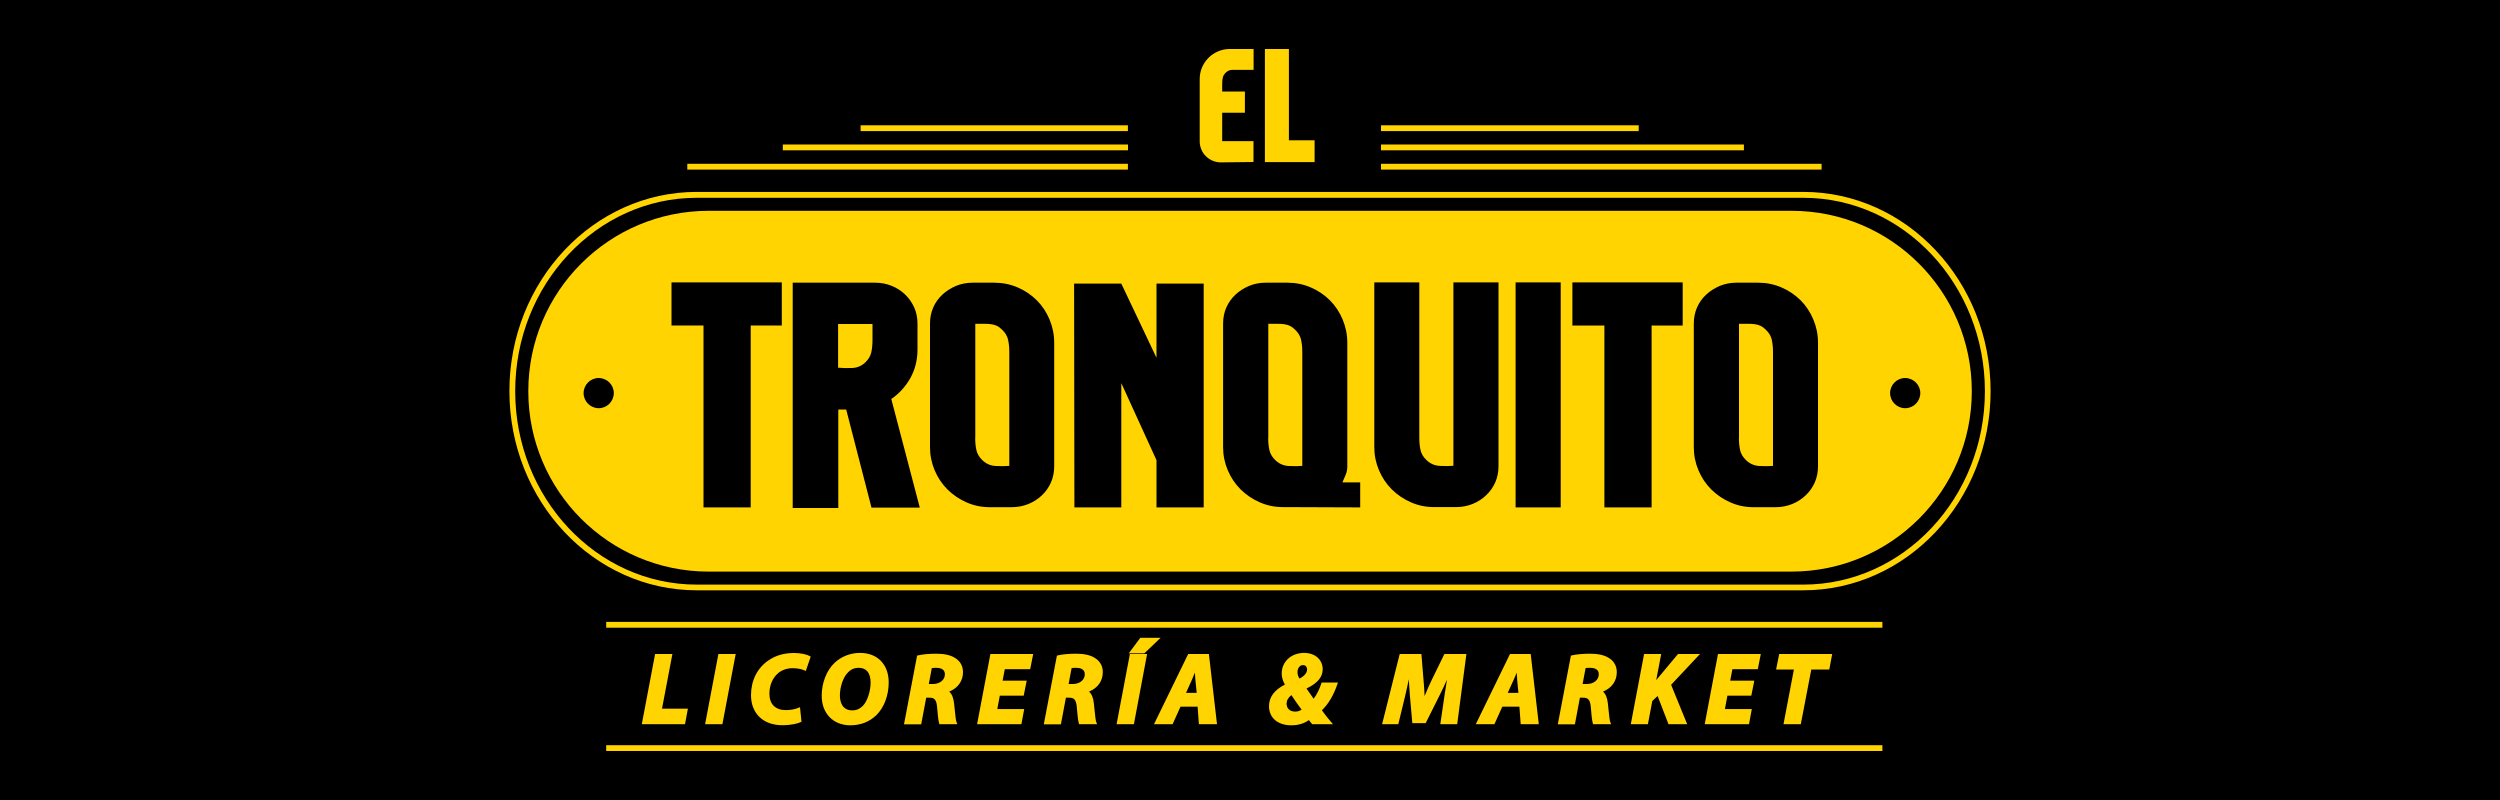 <?xml version="1.0" encoding="utf-8"?>
<!-- Generator: Adobe Illustrator 24.3.0, SVG Export Plug-In . SVG Version: 6.00 Build 0)  -->
<svg version="1.1" id="Capa_1" xmlns="http://www.w3.org/2000/svg" xmlns:xlink="http://www.w3.org/1999/xlink" x="0px" y="0px"
	 viewBox="0 0 250 80" style="enable-background:new 0 0 250 80;" xml:space="preserve">
<style type="text/css">
	.st0{fill-rule:evenodd;clip-rule:evenodd;fill:#FFD400;}
	.st1{fill:#FFD400;}
	.st2{fill-rule:evenodd;clip-rule:evenodd;}
	.st3{fill:#FFD402;}
</style>
<rect width="250" height="80"/>
<g>
	<g>
		<g>
			<path class="st0" d="M197.18,39.12c0,9.97-8.08,18.04-18.04,18.04H70.87c-9.97,0-18.04-8.08-18.04-18.04l0,0
				c0-9.97,8.08-18.04,18.04-18.04h108.27C189.1,21.07,197.18,29.15,197.18,39.12L197.18,39.12z"/>
		</g>
	</g>
	<g>
		<g>
			<g>
				<path class="st1" d="M180.33,59.03H69.67c-10.33,0-18.73-8.93-18.73-19.92c0-10.98,8.4-19.92,18.73-19.92h110.66
					c10.33,0,18.73,8.93,18.73,19.92C199.06,50.1,190.66,59.03,180.33,59.03z M69.67,19.78c-10.01,0-18.15,8.68-18.15,19.34
					c0,10.66,8.14,19.34,18.15,19.34h110.66c10.01,0,18.16-8.68,18.16-19.34c0-10.66-8.14-19.34-18.16-19.34H69.67z"/>
			</g>
		</g>
	</g>
	<g>
		<g>
			<g>
				<path class="st1" d="M122.11,16.24c-0.29,0-0.57-0.05-0.83-0.16c-0.26-0.11-0.49-0.26-0.68-0.45c-0.2-0.19-0.35-0.41-0.46-0.67
					c-0.11-0.26-0.17-0.53-0.17-0.83V7.91c0-0.41,0.08-0.8,0.23-1.16c0.16-0.37,0.37-0.68,0.64-0.96c0.27-0.27,0.59-0.49,0.96-0.65
					c0.37-0.16,0.75-0.24,1.16-0.24h2.4v2.09h-1.48c-0.25,0-0.49,0-0.7,0c-0.2,0-0.4,0.09-0.59,0.26c-0.17,0.16-0.27,0.33-0.31,0.51
					c-0.04,0.19-0.06,0.39-0.06,0.61v0.78h2.27v2.12h-2.27v2.84h3.13v2.09L122.11,16.24z"/>
			</g>
		</g>
	</g>
	<g>
		<g>
			<g>
				<path class="st1" d="M126.49,16.21V4.9h2.4v9.13h2.57v2.18H126.49z"/>
			</g>
		</g>
	</g>
	<g>
		<g>
			<g>
				<rect x="68.73" y="16.38" class="st1" width="44.06" height="0.58"/>
			</g>
		</g>
	</g>
	<g>
		<g>
			<g>
				<rect x="138.1" y="16.38" class="st1" width="44.06" height="0.58"/>
			</g>
		</g>
	</g>
	<g>
		<g>
			<g>
				<rect x="78.28" y="14.45" class="st1" width="34.52" height="0.58"/>
			</g>
		</g>
	</g>
	<g>
		<g>
			<g>
				<rect x="138.1" y="14.45" class="st1" width="36.29" height="0.58"/>
			</g>
		</g>
	</g>
	<g>
		<g>
			<g>
				<rect x="86.06" y="12.53" class="st1" width="26.73" height="0.58"/>
			</g>
		</g>
	</g>
	<g>
		<g>
			<g>
				<rect x="138.1" y="12.53" class="st1" width="25.77" height="0.58"/>
			</g>
		</g>
	</g>
	<g>
		<g>
			<g>
				<rect x="60.62" y="62.19" class="st1" width="127.62" height="0.58"/>
			</g>
		</g>
	</g>
	<g>
		<g>
			<g>
				<rect x="60.62" y="74.52" class="st1" width="127.62" height="0.58"/>
			</g>
		</g>
	</g>
	<g>
		<g>
			<g>
				<path d="M75.07,32.55v18.19h-4.72V32.55h-3.2v-4.31h11.03v4.31H75.07z"/>
			</g>
		</g>
		<g>
			<g>
				<path d="M83.84,50.8h-4.57V28.27h8.24c0.58,0,1.13,0.1,1.64,0.31c0.51,0.2,0.97,0.49,1.35,0.86c0.39,0.37,0.69,0.8,0.92,1.3
					c0.22,0.49,0.33,1.03,0.33,1.62v2.59c0,1.05-0.24,2-0.71,2.85c-0.48,0.85-1.11,1.55-1.91,2.1l2.85,10.86h-4.83l-2.53-9.81h-0.79
					V50.8z M87.24,32.4h-3.43v4.37c0.43,0.04,0.89,0.05,1.4,0.03c0.5-0.02,0.94-0.2,1.31-0.55c0.33-0.31,0.53-0.65,0.61-1.02
					c0.08-0.37,0.12-0.78,0.12-1.22V32.4z"/>
			</g>
		</g>
		<g>
			<g>
				<path d="M93,32.35c0-0.58,0.11-1.12,0.33-1.62c0.22-0.49,0.53-0.92,0.92-1.28c0.39-0.36,0.84-0.64,1.35-0.86
					c0.51-0.21,1.06-0.32,1.64-0.32h2.21c0.81,0,1.59,0.16,2.31,0.47c0.73,0.31,1.36,0.74,1.91,1.28c0.54,0.54,0.97,1.18,1.28,1.92
					c0.31,0.74,0.47,1.51,0.47,2.33v12.37c0,0.58-0.11,1.12-0.33,1.62c-0.22,0.49-0.53,0.93-0.92,1.29
					c-0.39,0.37-0.84,0.65-1.35,0.86c-0.51,0.2-1.06,0.31-1.64,0.31h-2.21c-0.81,0-1.59-0.16-2.31-0.48
					c-0.73-0.32-1.36-0.75-1.91-1.29c-0.54-0.54-0.97-1.18-1.28-1.91C93.16,46.3,93,45.53,93,44.72V32.35z M97.52,43.79
					c0,0.45,0.04,0.85,0.12,1.22c0.08,0.37,0.28,0.71,0.61,1.02c0.37,0.35,0.8,0.54,1.31,0.57c0.5,0.03,0.96,0.02,1.37-0.01V35.2
					c0-0.45-0.04-0.85-0.12-1.22c-0.08-0.37-0.28-0.71-0.61-1.02c-0.17-0.17-0.35-0.3-0.52-0.38c-0.17-0.08-0.36-0.13-0.57-0.16
					c-0.2-0.03-0.43-0.04-0.68-0.04c-0.25,0-0.55,0-0.9,0V43.79z"/>
			</g>
		</g>
		<g>
			<g>
				<path d="M115.65,50.74v-4.72l-3.52-7.71v12.43h-4.69l-0.03-22.38h4.72l3.52,7.42v-7.42h4.72v22.38H115.65z"/>
			</g>
		</g>
		<g>
			<g>
				<path d="M128.28,50.71c-0.81,0-1.59-0.16-2.31-0.48c-0.73-0.32-1.36-0.75-1.91-1.29c-0.54-0.54-0.97-1.18-1.28-1.91
					c-0.31-0.73-0.47-1.5-0.47-2.31V32.35c0-0.58,0.11-1.12,0.33-1.62c0.22-0.49,0.53-0.92,0.92-1.28c0.39-0.36,0.84-0.64,1.35-0.86
					c0.51-0.21,1.06-0.32,1.64-0.32h2.21c0.82,0,1.59,0.16,2.31,0.47c0.73,0.31,1.36,0.74,1.91,1.28c0.54,0.54,0.97,1.18,1.28,1.92
					c0.31,0.74,0.47,1.51,0.47,2.33v12.37c0,0.29-0.05,0.57-0.16,0.83c-0.11,0.26-0.22,0.52-0.33,0.77h1.78v2.5L128.28,50.71z
					 M126.82,43.79c0,0.45,0.04,0.85,0.12,1.22c0.08,0.37,0.28,0.71,0.61,1.02c0.37,0.35,0.8,0.54,1.31,0.57
					c0.5,0.03,0.96,0.02,1.37-0.01V35.2c0-0.45-0.04-0.85-0.12-1.22c-0.08-0.37-0.28-0.71-0.61-1.02c-0.17-0.17-0.35-0.3-0.52-0.38
					c-0.17-0.08-0.36-0.13-0.57-0.16c-0.2-0.03-0.43-0.04-0.68-0.04c-0.25,0-0.55,0-0.9,0V43.79z"/>
			</g>
		</g>
		<g>
			<g>
				<path d="M137.42,28.24h4.51v15.54c0,0.45,0.04,0.85,0.12,1.22c0.08,0.37,0.28,0.71,0.61,1.02c0.37,0.35,0.8,0.54,1.31,0.57
					c0.5,0.03,0.96,0.02,1.37-0.01V28.24h4.51v18.39c0,0.58-0.11,1.12-0.33,1.62c-0.22,0.49-0.53,0.93-0.92,1.29
					c-0.39,0.37-0.84,0.65-1.35,0.86c-0.51,0.2-1.06,0.31-1.64,0.31h-2.21c-0.81,0-1.59-0.16-2.31-0.48
					c-0.73-0.32-1.36-0.75-1.91-1.29c-0.54-0.54-0.97-1.18-1.28-1.91c-0.31-0.73-0.47-1.5-0.47-2.31V28.24z"/>
			</g>
		</g>
		<g>
			<g>
				<path d="M151.56,50.74v-22.5h4.51v22.5H151.56z"/>
			</g>
		</g>
		<g>
			<g>
				<path d="M165.16,32.55v18.19h-4.72V32.55h-3.2v-4.31h11.03v4.31H165.16z"/>
			</g>
		</g>
		<g>
			<g>
				<path d="M169.38,32.35c0-0.58,0.11-1.12,0.33-1.62c0.22-0.49,0.53-0.92,0.92-1.28c0.39-0.36,0.84-0.64,1.35-0.86
					c0.51-0.21,1.06-0.32,1.64-0.32h2.21c0.82,0,1.59,0.16,2.31,0.47c0.73,0.31,1.36,0.74,1.91,1.28c0.54,0.54,0.97,1.18,1.28,1.92
					c0.31,0.74,0.47,1.51,0.47,2.33v12.37c0,0.58-0.11,1.12-0.33,1.62c-0.22,0.49-0.53,0.93-0.92,1.29
					c-0.39,0.37-0.84,0.65-1.35,0.86c-0.51,0.2-1.06,0.31-1.64,0.31h-2.21c-0.82,0-1.59-0.16-2.31-0.48
					c-0.73-0.32-1.36-0.75-1.91-1.29c-0.54-0.54-0.97-1.18-1.28-1.91c-0.31-0.73-0.47-1.5-0.47-2.31V32.35z M173.89,43.79
					c0,0.45,0.04,0.85,0.12,1.22c0.08,0.37,0.28,0.71,0.61,1.02c0.37,0.35,0.8,0.54,1.31,0.57c0.5,0.03,0.96,0.02,1.37-0.01V35.2
					c0-0.45-0.04-0.85-0.12-1.22c-0.08-0.37-0.28-0.71-0.61-1.02c-0.17-0.17-0.35-0.3-0.52-0.38c-0.17-0.08-0.36-0.13-0.57-0.16
					c-0.2-0.03-0.43-0.04-0.68-0.04s-0.55,0-0.9,0V43.79z"/>
			</g>
		</g>
	</g>
	<g>
		<g>
			<g>
				<path class="st2" d="M61.38,39.31c0,0.83-0.68,1.51-1.51,1.51c-0.83,0-1.51-0.68-1.51-1.51c0-0.83,0.68-1.51,1.51-1.51
					C60.71,37.81,61.38,38.48,61.38,39.31z"/>
			</g>
		</g>
	</g>
	<g>
		<g>
			<g>
				<path class="st2" d="M192.03,39.31c0,0.83-0.68,1.51-1.51,1.51c-0.83,0-1.51-0.68-1.51-1.51c0-0.83,0.68-1.51,1.51-1.51
					C191.35,37.81,192.03,38.48,192.03,39.31z"/>
			</g>
		</g>
	</g>
	<g>
		<g>
			<path class="st1" d="M65.63,65.55h1.44l-1.04,5.47h2.59l-0.24,1.26h-4.02L65.63,65.55z"/>
			<path class="st3" d="M68.5,72.42h-4.32l1.33-7.02h1.73l-1.04,5.47h2.59L68.5,72.42z M64.53,72.13h3.73l0.18-0.97h-2.59l1.04-5.47
				h-1.14L64.53,72.13z"/>
		</g>
		<g>
			<path class="st1" d="M73.4,65.55l-1.28,6.73h-1.44l1.28-6.73H73.4z"/>
			<path class="st3" d="M72.24,72.42h-1.73l1.33-7.02h1.73L72.24,72.42z M70.86,72.13H72l1.22-6.44h-1.14L70.86,72.13z"/>
		</g>
		<g>
			<path class="st1" d="M79.99,72.09c-0.36,0.16-0.96,0.29-1.77,0.29c-1.79,0-2.98-1.09-2.98-2.86c0-1.51,0.68-2.69,1.7-3.36
				c0.7-0.48,1.52-0.71,2.47-0.71c0.73,0,1.28,0.17,1.48,0.28l-0.4,1.17c-0.19-0.09-0.64-0.22-1.22-0.22
				c-0.58,0-1.13,0.18-1.54,0.52c-0.56,0.47-0.93,1.23-0.93,2.17c0,1.07,0.61,1.79,1.79,1.79c0.48,0,0.95-0.08,1.28-0.22
				L79.99,72.09z"/>
			<path class="st3" d="M78.22,72.52c-1.9,0-3.12-1.18-3.12-3c0-1.47,0.64-2.74,1.76-3.49c0.72-0.49,1.55-0.73,2.55-0.73
				c0.69,0,1.29,0.15,1.55,0.3l0.11,0.06l-0.49,1.44l-0.15-0.07c-0.16-0.08-0.59-0.21-1.16-0.21c-0.55,0-1.07,0.17-1.45,0.49
				c-0.56,0.47-0.88,1.22-0.88,2.06c0,1.04,0.6,1.64,1.64,1.64c0.46,0,0.91-0.08,1.22-0.21L80,70.72l0.15,1.46l-0.1,0.04
				C79.8,72.33,79.22,72.52,78.22,72.52z M79.41,65.59c-0.93,0-1.71,0.22-2.38,0.68c-1.04,0.69-1.63,1.88-1.63,3.25
				c0,1.67,1.08,2.71,2.83,2.71c0.64,0,1.22-0.09,1.61-0.24l-0.09-0.87c-0.32,0.1-0.73,0.16-1.15,0.16c-1.21,0-1.93-0.72-1.93-1.93
				c0-0.92,0.36-1.75,0.98-2.28c0.43-0.36,1.01-0.55,1.63-0.55c0.47,0,0.88,0.08,1.13,0.17l0.31-0.9
				C80.46,65.7,79.99,65.59,79.41,65.59z"/>
		</g>
		<g>
			<path class="st1" d="M88.73,68.24c0,1.23-0.43,2.43-1.2,3.18c-0.63,0.61-1.48,0.97-2.49,0.97c-1.75,0-2.73-1.24-2.73-2.81
				c0-1.22,0.45-2.43,1.24-3.19c0.63-0.6,1.49-0.96,2.46-0.96C87.79,65.44,88.73,66.63,88.73,68.24z M84.68,67.14
				c-0.54,0.53-0.84,1.58-0.84,2.39c0,0.95,0.43,1.66,1.41,1.66c0.43,0,0.82-0.18,1.13-0.49c0.53-0.53,0.82-1.64,0.82-2.42
				c0-0.84-0.3-1.65-1.36-1.65C85.39,66.63,84.99,66.82,84.68,67.14z"/>
			<path class="st3" d="M85.04,72.53c-1.72,0-2.87-1.19-2.87-2.95c0-1.29,0.48-2.52,1.28-3.29c0.68-0.64,1.58-1,2.56-1
				c1.74,0,2.86,1.16,2.86,2.95c0,1.3-0.46,2.52-1.24,3.28C86.95,72.18,86.05,72.53,85.04,72.53z M86.01,65.58
				c-0.9,0-1.73,0.33-2.36,0.92c-0.75,0.72-1.19,1.87-1.19,3.08c0,1.62,1.01,2.66,2.58,2.66c0.93,0,1.76-0.32,2.39-0.93
				c0.72-0.7,1.15-1.85,1.15-3.07C88.58,66.6,87.6,65.58,86.01,65.58z M85.25,71.33c-0.97,0-1.55-0.67-1.55-1.8
				c0-0.78,0.28-1.89,0.88-2.49c0.35-0.36,0.79-0.55,1.26-0.55c0.97,0,1.5,0.64,1.5,1.79c0,0.8-0.3,1.96-0.86,2.52
				C86.14,71.15,85.71,71.33,85.25,71.33z M85.84,66.78c-0.39,0-0.76,0.16-1.05,0.47l0,0c-0.52,0.51-0.8,1.54-0.8,2.28
				c0,0.56,0.16,1.51,1.26,1.51c0.38,0,0.73-0.15,1.03-0.45c0.49-0.49,0.78-1.56,0.78-2.31C87.06,67.28,86.65,66.78,85.84,66.78z"/>
		</g>
		<g>
			<path class="st1" d="M91.83,65.67c0.45-0.11,1.13-0.17,1.8-0.17c0.64,0,1.3,0.09,1.77,0.39c0.44,0.26,0.75,0.69,0.75,1.31
				c0,1-0.66,1.63-1.53,1.91v0.03c0.4,0.18,0.58,0.62,0.64,1.23c0.09,0.76,0.14,1.64,0.26,1.92h-1.48
				c-0.06-0.18-0.13-0.76-0.19-1.59c-0.07-0.82-0.35-1.07-0.92-1.07h-0.44l-0.5,2.66h-1.42L91.83,65.67z M92.71,68.54h0.59
				c0.78,0,1.35-0.47,1.35-1.13c0-0.55-0.45-0.79-1.03-0.79c-0.27,0-0.44,0.02-0.56,0.05L92.71,68.54z"/>
			<path class="st3" d="M95.74,72.42h-1.8l-0.03-0.1c-0.09-0.27-0.16-1.13-0.2-1.62c-0.07-0.79-0.32-0.93-0.77-0.93h-0.32l-0.5,2.66
				H90.4l1.31-6.87l0.09-0.02c0.45-0.11,1.13-0.17,1.83-0.17c0.8,0,1.42,0.14,1.85,0.41c0.37,0.22,0.82,0.65,0.82,1.43
				c0,0.89-0.5,1.59-1.38,1.95c0.27,0.23,0.43,0.63,0.49,1.2c0.03,0.22,0.05,0.44,0.07,0.66c0.05,0.51,0.1,1.03,0.18,1.21
				L95.74,72.42z M94.15,72.13h1.17c-0.06-0.26-0.1-0.65-0.14-1.09c-0.02-0.22-0.04-0.44-0.07-0.66c-0.06-0.62-0.24-0.97-0.55-1.11
				l-0.09-0.04v-0.2l0.1-0.06c0.53-0.17,1.43-0.63,1.43-1.77c0-0.65-0.37-1-0.68-1.18c-0.39-0.25-0.95-0.37-1.69-0.37
				c-0.63,0-1.25,0.05-1.67,0.14l-1.21,6.35h1.12l0.5-2.66h0.56c0.68,0,0.99,0.35,1.06,1.2C94.05,71.46,94.11,71.92,94.15,72.13z
				 M93.3,68.69h-0.76l0.4-2.13l0.09-0.02c0.15-0.04,0.34-0.05,0.59-0.05c0.73,0,1.17,0.35,1.17,0.93
				C94.79,68.15,94.16,68.69,93.3,68.69z M92.88,68.4h0.41c0.7,0,1.2-0.41,1.2-0.98c0-0.56-0.55-0.64-0.88-0.64
				c-0.18,0-0.32,0.01-0.43,0.03L92.88,68.4z"/>
		</g>
		<g>
			<path class="st1" d="M102.26,69.42h-2.39l-0.31,1.63h2.69l-0.23,1.23h-4.13l1.28-6.73h3.98l-0.24,1.23h-2.54l-0.28,1.44h2.41
				L102.26,69.42z"/>
			<path class="st3" d="M102.14,72.42h-4.43l1.33-7.02h4.28l-0.3,1.52h-2.54l-0.22,1.15h2.41l-0.3,1.5h-2.39l-0.25,1.34h2.69
				L102.14,72.42z M98.06,72.13h3.84l0.18-0.94h-2.69l0.36-1.92h2.39l0.18-0.92h-2.41l0.34-1.73h2.54l0.18-0.94h-3.69L98.06,72.13z"
				/>
		</g>
		<g>
			<path class="st1" d="M105.81,65.67c0.45-0.11,1.13-0.17,1.8-0.17c0.64,0,1.3,0.09,1.77,0.39c0.44,0.26,0.75,0.69,0.75,1.31
				c0,1-0.66,1.63-1.53,1.91v0.03c0.4,0.18,0.58,0.62,0.64,1.23c0.09,0.76,0.14,1.64,0.26,1.92h-1.48
				c-0.06-0.18-0.13-0.76-0.19-1.59c-0.07-0.82-0.35-1.07-0.92-1.07h-0.44l-0.5,2.66h-1.42L105.81,65.67z M106.69,68.54h0.59
				c0.78,0,1.35-0.47,1.35-1.13c0-0.55-0.45-0.79-1.03-0.79c-0.27,0-0.44,0.02-0.56,0.05L106.69,68.54z"/>
			<path class="st3" d="M109.71,72.42h-1.8l-0.03-0.1c-0.09-0.27-0.16-1.13-0.2-1.62c-0.07-0.79-0.32-0.93-0.77-0.93h-0.32
				l-0.5,2.66h-1.71l1.31-6.87l0.09-0.02c0.44-0.11,1.13-0.17,1.83-0.17c0.8,0,1.42,0.14,1.85,0.41c0.37,0.22,0.82,0.65,0.82,1.43
				c0,0.89-0.5,1.59-1.38,1.95c0.27,0.23,0.43,0.63,0.49,1.2c0.03,0.22,0.05,0.44,0.07,0.67c0.05,0.51,0.1,1.03,0.18,1.21
				L109.71,72.42z M108.13,72.13h1.17c-0.06-0.26-0.1-0.65-0.14-1.09c-0.02-0.22-0.04-0.45-0.07-0.66
				c-0.06-0.62-0.24-0.97-0.55-1.11l-0.09-0.04v-0.2l0.1-0.06c0.53-0.17,1.43-0.63,1.43-1.77c0-0.65-0.37-1-0.68-1.18
				c-0.39-0.25-0.95-0.37-1.69-0.37c-0.63,0-1.25,0.05-1.67,0.14l-1.21,6.35h1.12l0.5-2.66h0.56c0.68,0,0.99,0.35,1.06,1.2
				C108.03,71.46,108.09,71.92,108.13,72.13z M107.28,68.69h-0.76l0.4-2.13l0.09-0.02c0.15-0.04,0.34-0.05,0.59-0.05
				c0.73,0,1.17,0.35,1.17,0.93C108.77,68.15,108.14,68.69,107.28,68.69z M106.86,68.4h0.42c0.7,0,1.2-0.41,1.2-0.98
				c0-0.56-0.55-0.64-0.88-0.64c-0.18,0-0.32,0.01-0.44,0.03L106.86,68.4z"/>
		</g>
		<g>
			<path class="st1" d="M114.54,65.55l-1.27,6.73h-1.44l1.28-6.73H114.54z M115.7,63.93l-1.32,1.26h-1.22l0.94-1.26H115.7z"/>
			<path class="st3" d="M113.39,72.42h-1.73l1.33-7.02h1.72L113.39,72.42z M112,72.13h1.14l1.21-6.44h-1.13L112,72.13z
				 M114.44,65.33h-1.56l1.15-1.55h2.03L114.44,65.33z M113.46,65.04h0.87l1.02-0.97h-1.16L113.46,65.04z"/>
		</g>
		<g>
			<path class="st1" d="M117.95,70.53l-0.79,1.75h-1.54l3.27-6.73h1.85l0.79,6.73h-1.52l-0.13-1.75H117.95z M119.83,69.43
				l-0.14-1.45c-0.02-0.37-0.06-0.91-0.09-1.32h-0.02c-0.17,0.41-0.36,0.93-0.54,1.32l-0.67,1.45H119.83z"/>
			<path class="st3" d="M121.7,72.42h-1.81l-0.13-1.75h-1.71l-0.79,1.75h-1.86l3.42-7.02h2.07L121.7,72.42z M120.15,72.13h1.22
				l-0.75-6.44h-1.63l-3.13,6.44h1.21l0.79-1.75h2.16L120.15,72.13z M119.99,69.57h-1.84l0.76-1.65c0.11-0.24,0.23-0.54,0.34-0.83
				c0.07-0.17,0.13-0.33,0.19-0.48l0.04-0.09h0.23l0.04,0.24c0.03,0.39,0.06,0.87,0.08,1.21L119.99,69.57z M118.6,69.29h1.07
				L119.54,68c-0.01-0.21-0.03-0.48-0.05-0.74c-0.11,0.27-0.22,0.55-0.33,0.79L118.6,69.29z"/>
		</g>
		<g>
			<path class="st1" d="M131.3,72.28c-0.14-0.15-0.24-0.3-0.36-0.46c-0.43,0.32-0.99,0.57-1.81,0.57c-1.26,0-2.09-0.69-2.09-1.78
				c0-1.02,0.76-1.67,1.63-2.08l0.01-0.03c-0.21-0.35-0.37-0.73-0.37-1.14c0-1.09,0.86-1.93,2.11-1.93c1.01,0,1.71,0.6,1.71,1.5
				c0,0.78-0.59,1.36-1.67,1.86v0.03c0.27,0.42,0.63,0.92,0.9,1.29c0.43-0.49,0.72-1.11,0.92-1.71h1.33
				c-0.36,1.03-0.83,1.9-1.59,2.62c0.26,0.38,0.6,0.82,0.98,1.26H131.3z M130.36,70.99c-0.34-0.44-0.8-1.08-1.19-1.69
				c-0.3,0.22-0.66,0.56-0.66,1.06c0,0.52,0.35,0.95,1.03,0.95C129.9,71.31,130.16,71.17,130.36,70.99z M129.6,67.21
				c0,0.31,0.11,0.59,0.3,0.84c0.52-0.24,0.95-0.61,0.95-1.11c0-0.31-0.17-0.58-0.56-0.58C129.9,66.36,129.6,66.73,129.6,67.21z"/>
			<path class="st3" d="M129.13,72.53c-1.36,0-2.23-0.75-2.23-1.92c0-0.9,0.54-1.62,1.59-2.15c-0.22-0.39-0.32-0.75-0.32-1.1
				c0-1.2,0.95-2.07,2.25-2.07c1.09,0,1.85,0.68,1.85,1.64c0,0.77-0.51,1.39-1.62,1.92c0.22,0.33,0.48,0.7,0.71,1.02
				c0.31-0.39,0.57-0.9,0.77-1.52l0.03-0.1h1.64l-0.07,0.19c-0.39,1.12-0.87,1.93-1.54,2.59c0.26,0.36,0.56,0.76,0.9,1.15l0.21,0.24
				h-2.08l-0.04-0.05c-0.11-0.12-0.2-0.24-0.29-0.36C130.4,72.36,129.81,72.53,129.13,72.53z M130.42,65.58
				c-1.14,0-1.96,0.75-1.96,1.78c0,0.33,0.11,0.67,0.35,1.06l0.03,0.06l-0.04,0.12l-0.07,0.06c-1.03,0.48-1.54,1.14-1.54,1.95
				c0,0.99,0.76,1.63,1.94,1.63c0.68,0,1.23-0.17,1.72-0.54l0.12-0.09l0.17,0.23c0.07,0.1,0.14,0.19,0.22,0.29h1.32
				c-0.29-0.35-0.56-0.71-0.79-1.03l-0.07-0.1l0.09-0.09c0.64-0.61,1.1-1.34,1.48-2.37h-1.02c-0.24,0.68-0.54,1.24-0.91,1.66
				l-0.12,0.14l-0.11-0.15c-0.28-0.38-0.64-0.88-0.9-1.3l-0.02-0.04v-0.13l0.08-0.07c1.08-0.5,1.58-1.05,1.58-1.73
				C131.98,66.12,131.35,65.58,130.42,65.58z M129.54,71.45c-0.81,0-1.17-0.55-1.17-1.09c0-0.44,0.23-0.82,0.72-1.17l0.12-0.09
				l0.08,0.13c0.34,0.54,0.79,1.17,1.18,1.68l0.08,0.11l-0.1,0.09C130.19,71.33,129.89,71.45,129.54,71.45z M129.14,69.51
				c-0.33,0.27-0.48,0.54-0.48,0.85c0,0.39,0.23,0.8,0.88,0.8c0.23,0,0.43-0.07,0.62-0.2C129.82,70.51,129.44,69.98,129.14,69.51z
				 M129.86,68.23l-0.07-0.09c-0.22-0.29-0.33-0.6-0.33-0.93c0-0.56,0.37-0.99,0.83-0.99c0.43,0,0.7,0.28,0.7,0.72
				c0,0.49-0.37,0.93-1.03,1.24L129.86,68.23z M130.29,66.51c-0.31,0-0.54,0.31-0.54,0.7c0,0.23,0.07,0.45,0.2,0.65
				c0.32-0.17,0.76-0.47,0.76-0.92C130.7,66.81,130.66,66.51,130.29,66.51z"/>
		</g>
		<g>
			<path class="st1" d="M144.2,72.28l0.41-2.78c0.11-0.73,0.26-1.66,0.45-2.63h-0.03c-0.37,0.87-0.79,1.8-1.16,2.54l-1.38,2.76
				h-1.12l-0.24-2.73c-0.06-0.74-0.11-1.67-0.15-2.57h-0.02c-0.19,0.89-0.39,1.9-0.56,2.63l-0.67,2.78h-1.32l1.69-6.73h1.93
				l0.21,2.56c0.04,0.63,0.11,1.4,0.12,2.15h0.04c0.26-0.75,0.62-1.54,0.91-2.15l1.25-2.56h1.95l-0.91,6.73H144.2z"/>
			<path class="st3" d="M145.72,72.42h-1.69l0.43-2.94c0.08-0.54,0.16-1.04,0.24-1.52c-0.25,0.56-0.49,1.08-0.71,1.51l-1.42,2.84
				h-1.34l-0.25-2.86c-0.03-0.42-0.07-0.93-0.1-1.52c-0.12,0.58-0.24,1.15-0.35,1.6l-0.7,2.89h-1.62l1.76-7.02h2.17l0.22,2.69
				c0.01,0.16,0.02,0.33,0.04,0.51c0.02,0.32,0.05,0.66,0.06,1.01c0.23-0.59,0.5-1.16,0.69-1.57l1.29-2.64h2.2L145.72,72.42z
				 M144.37,72.13h1.1l0.87-6.44h-1.69l-1.21,2.47c-0.26,0.54-0.63,1.36-0.9,2.13l-0.03,0.1h-0.29l0-0.14
				c-0.01-0.55-0.05-1.13-0.08-1.63c-0.01-0.18-0.02-0.35-0.04-0.51l-0.2-2.42h-1.68l-1.61,6.44h1.02l0.64-2.67
				c0.11-0.48,0.23-1.07,0.36-1.68c0.07-0.32,0.13-0.64,0.2-0.95l0.02-0.11h0.26l0.03,0.14c0.05,1.05,0.1,1.91,0.15,2.56l0.23,2.59
				h0.9l1.34-2.68c0.34-0.69,0.75-1.59,1.15-2.53l0.04-0.09h0.27l0,0.17c-0.16,0.79-0.3,1.65-0.45,2.62L144.37,72.13z"/>
		</g>
		<g>
			<path class="st1" d="M150.13,70.53l-0.79,1.75h-1.54l3.27-6.73h1.85l0.79,6.73h-1.52l-0.13-1.75H150.13z M152.01,69.43
				l-0.14-1.45c-0.02-0.37-0.06-0.91-0.09-1.32h-0.02c-0.17,0.41-0.36,0.93-0.54,1.32l-0.67,1.45H152.01z"/>
			<path class="st3" d="M153.88,72.42h-1.81l-0.13-1.75h-1.71l-0.79,1.75h-1.86l3.42-7.02h2.07L153.88,72.42z M152.33,72.13h1.22
				l-0.75-6.44h-1.63l-3.13,6.44h1.21l0.79-1.75h2.16L152.33,72.13z M152.16,69.57h-1.84l0.76-1.65c0.11-0.24,0.23-0.54,0.34-0.83
				c0.07-0.17,0.13-0.33,0.19-0.49l0.04-0.09h0.23l0.04,0.24c0.03,0.39,0.06,0.87,0.08,1.21L152.16,69.57z M150.77,69.29h1.07
				L151.72,68c-0.01-0.21-0.03-0.48-0.05-0.74c-0.11,0.27-0.22,0.55-0.33,0.78L150.77,69.29z"/>
		</g>
		<g>
			<path class="st1" d="M157.21,65.67c0.45-0.11,1.13-0.17,1.8-0.17c0.64,0,1.3,0.09,1.77,0.39c0.44,0.26,0.75,0.69,0.75,1.31
				c0,1-0.66,1.63-1.53,1.91v0.03c0.4,0.18,0.58,0.62,0.64,1.23c0.09,0.76,0.14,1.64,0.26,1.92h-1.48
				c-0.06-0.18-0.13-0.76-0.19-1.59c-0.07-0.82-0.35-1.07-0.92-1.07h-0.44l-0.5,2.66h-1.42L157.21,65.67z M158.09,68.54h0.59
				c0.78,0,1.35-0.47,1.35-1.13c0-0.55-0.45-0.79-1.03-0.79c-0.27,0-0.44,0.02-0.56,0.05L158.09,68.54z"/>
			<path class="st3" d="M161.11,72.42h-1.8l-0.03-0.1c-0.09-0.27-0.16-1.13-0.2-1.62c-0.07-0.79-0.32-0.93-0.77-0.93h-0.32
				l-0.5,2.66h-1.71l1.31-6.87l0.09-0.02c0.44-0.11,1.13-0.17,1.83-0.17c0.8,0,1.42,0.14,1.85,0.41c0.37,0.22,0.82,0.65,0.82,1.43
				c0,0.89-0.5,1.59-1.38,1.95c0.27,0.23,0.43,0.63,0.49,1.2c0.03,0.22,0.05,0.44,0.07,0.67c0.05,0.51,0.1,1.03,0.18,1.21
				L161.11,72.42z M159.53,72.13h1.17c-0.06-0.26-0.1-0.65-0.14-1.09c-0.02-0.22-0.04-0.45-0.07-0.66
				c-0.06-0.62-0.24-0.97-0.55-1.11l-0.09-0.04v-0.2l0.1-0.06c0.53-0.17,1.43-0.63,1.43-1.77c0-0.65-0.37-1-0.68-1.18
				c-0.39-0.25-0.95-0.37-1.69-0.37c-0.63,0-1.25,0.05-1.67,0.14l-1.21,6.35h1.12l0.5-2.66h0.56c0.68,0,0.99,0.35,1.06,1.2
				C159.42,71.46,159.48,71.92,159.53,72.13z M158.67,68.69h-0.76l0.4-2.13l0.09-0.02c0.15-0.04,0.34-0.05,0.59-0.05
				c0.73,0,1.17,0.35,1.17,0.93C160.17,68.15,159.54,68.69,158.67,68.69z M158.26,68.4h0.42c0.7,0,1.2-0.41,1.2-0.98
				c0-0.56-0.55-0.64-0.88-0.64c-0.18,0-0.32,0.01-0.44,0.03L158.26,68.4z"/>
		</g>
		<g>
			<path class="st1" d="M164.53,65.55h1.42l-0.57,3.01h0.03c0.2-0.29,0.41-0.53,0.6-0.77l1.87-2.24h1.8l-2.73,2.91l1.56,3.82h-1.56
				l-1.13-2.93l-0.72,0.68l-0.43,2.25h-1.42L164.53,65.55z"/>
			<path class="st3" d="M168.72,72.42h-1.87l-1.09-2.82l-0.53,0.5l-0.44,2.32h-1.71l1.33-7.02h1.71l-0.5,2.62
				c0.03-0.04,0.07-0.09,0.1-0.13c0.06-0.07,0.11-0.14,0.17-0.2l1.91-2.29h2.2l-2.89,3.08L168.72,72.42z M167.05,72.13h1.24
				l-1.51-3.71l2.56-2.73h-1.4l-1.82,2.18c-0.05,0.07-0.11,0.14-0.17,0.21c-0.14,0.17-0.29,0.35-0.43,0.55l-0.04,0.06h-0.25l0-0.17
				l0.54-2.83h-1.12l-1.22,6.44h1.12l0.42-2.18l0.91-0.86L167.05,72.13z"/>
		</g>
		<g>
			<path class="st1" d="M175.02,69.42h-2.39l-0.31,1.63h2.69l-0.23,1.23h-4.13l1.28-6.73h3.98l-0.24,1.23h-2.54l-0.28,1.44h2.41
				L175.02,69.42z"/>
			<path class="st3" d="M174.9,72.42h-4.43l1.33-7.02h4.28l-0.3,1.52h-2.54l-0.22,1.15h2.41l-0.3,1.5h-2.39l-0.25,1.34h2.69
				L174.9,72.42z M170.82,72.13h3.84l0.18-0.94h-2.69l0.36-1.92h2.39l0.18-0.92h-2.41l0.34-1.73h2.54l0.18-0.94h-3.69L170.82,72.13z
				"/>
		</g>
		<g>
			<path class="st1" d="M179.56,66.8h-1.78l0.25-1.26h5l-0.24,1.26H181l-1.04,5.47h-1.44L179.56,66.8z"/>
			<path class="st3" d="M180.08,72.42h-1.73l1.04-5.47h-1.78l0.31-1.55h5.3l-0.29,1.55h-1.8L180.08,72.42z M178.7,72.13h1.14
				l1.04-5.47h1.8l0.18-0.97h-4.71l-0.19,0.97h1.78L178.7,72.13z"/>
		</g>
	</g>
</g>
</svg>
